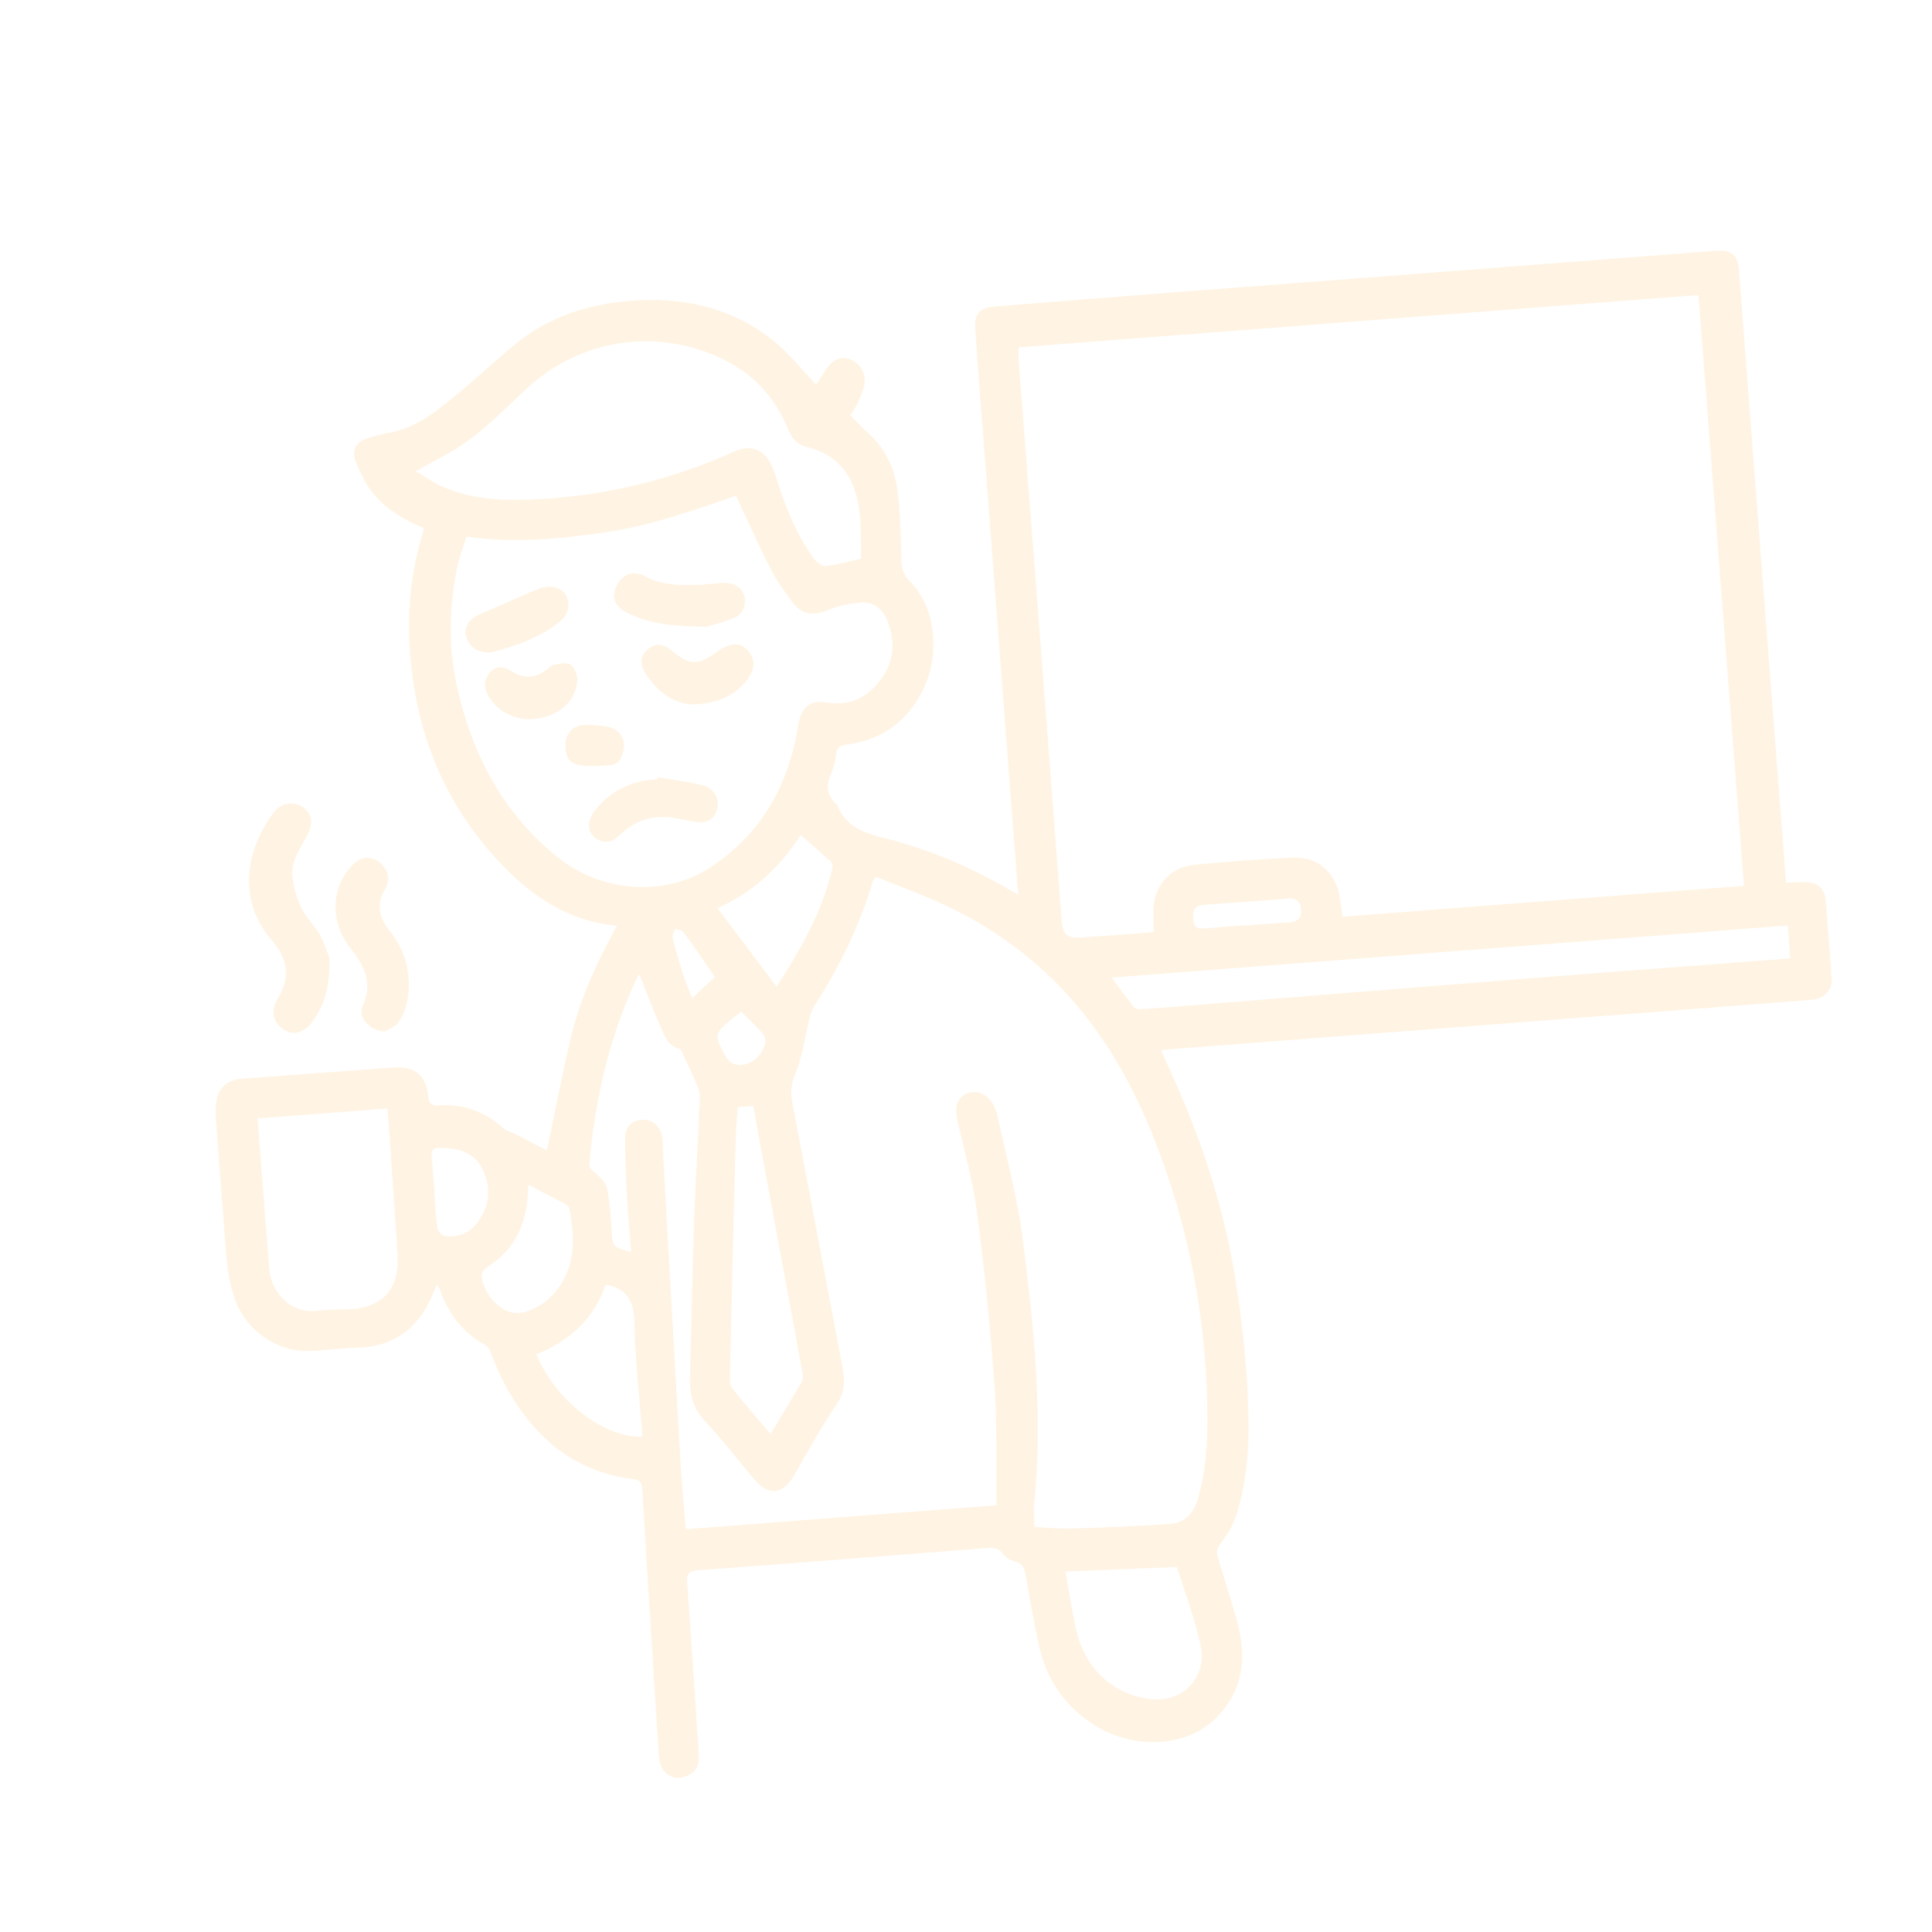 <svg width="236" height="236" viewBox="0 0 236 236" fill="none" xmlns="http://www.w3.org/2000/svg">
<rect width="236" height="236" fill="white"/>
<path d="M51.78 64.52C48.873 63.301 46.35 61.745 44.739 59.066C44.223 58.209 43.796 57.283 43.442 56.346C42.965 55.078 43.401 54.075 44.658 53.624C45.713 53.246 46.822 52.992 47.925 52.766C51.059 52.12 53.423 50.144 55.786 48.2C58.12 46.278 60.334 44.208 62.655 42.265C67.071 38.564 72.305 36.969 77.944 36.681C84.007 36.37 89.677 37.757 94.483 41.623C96.378 43.147 97.913 45.118 99.684 46.961C100.022 46.457 100.43 45.877 100.809 45.275C101.68 43.887 102.672 43.445 103.91 43.915C105.092 44.363 105.859 45.705 105.569 47.085C105.398 47.898 105.025 48.678 104.68 49.443C104.485 49.877 104.164 50.255 103.87 50.704C104.619 51.463 105.338 52.27 106.137 52.984C108.273 54.889 109.326 57.382 109.667 60.105C110.007 62.816 110 65.571 110.111 68.307C110.15 69.289 110.254 70.109 111.057 70.903C114.247 74.058 114.936 79.694 112.821 84.119C110.907 88.125 107.741 90.399 103.369 90.975C102.616 91.074 102.23 91.279 102.142 92.12C102.049 92.992 101.813 93.883 101.464 94.687C100.905 95.983 101.002 97.085 102.027 98.076C102.142 98.186 102.264 98.314 102.323 98.458C103.364 100.988 105.516 101.741 107.963 102.352C113.46 103.723 118.647 105.934 123.541 108.807C123.709 108.906 123.886 108.992 124.371 109.255C124.166 106.589 123.979 104.161 123.792 101.733C122.602 86.114 121.409 70.494 120.221 54.873C119.85 49.995 119.458 45.122 119.129 40.24C118.996 38.301 119.622 37.59 121.563 37.433C128.926 36.832 136.294 36.26 143.659 35.69C153.239 34.953 162.82 34.227 172.401 33.492C184.514 32.562 196.63 31.627 208.743 30.695C209.227 30.657 209.712 30.615 210.194 30.622C211.542 30.638 212.296 31.33 212.399 32.67C213.319 44.621 214.229 56.572 215.147 68.523C216.132 81.322 217.122 94.117 218.108 106.916C218.129 107.195 218.15 107.473 218.177 107.815C219.087 107.791 219.924 107.712 220.755 107.765C222.092 107.85 222.87 108.543 222.991 109.865C223.288 113.088 223.537 116.318 223.742 119.549C223.832 120.978 222.801 122.018 221.283 122.137C213.067 122.782 204.853 123.411 196.636 124.044C178.632 125.43 160.63 126.813 142.625 128.199C142.386 128.218 142.146 128.256 141.828 128.295C142.825 130.541 143.856 132.724 144.769 134.954C147.701 142.109 149.9 149.452 151.054 157.141C151.898 162.762 152.466 168.376 152.523 174.048C152.56 177.784 152.135 181.485 151.039 185.055C150.66 186.291 149.916 187.467 149.123 188.503C148.654 189.117 148.564 189.584 148.765 190.242C149.532 192.749 150.323 195.25 151.04 197.774C152.255 202.053 152.073 206.079 148.851 209.549C144.964 213.736 138.33 213.542 134.007 210.928C130.176 208.61 127.796 205.235 126.873 200.86C126.28 198.054 125.754 195.233 125.279 192.406C125.135 191.549 124.872 191.001 123.982 190.748C123.46 190.601 122.86 190.298 122.563 189.877C121.858 188.879 120.942 189.071 119.987 189.147C108.428 190.049 96.868 190.959 85.305 191.812C84.139 191.897 83.851 192.229 83.942 193.404C84.463 200.298 84.897 207.199 85.348 214.099C85.454 215.729 85.063 216.437 83.859 216.966C82.248 217.672 80.633 216.604 80.497 214.677C80.22 210.76 79.989 206.841 79.743 202.921C79.302 195.894 78.851 188.867 78.446 181.837C78.397 180.988 78.034 180.76 77.286 180.671C73.023 180.159 69.335 178.405 66.265 175.39C63.392 172.566 61.445 169.155 60.009 165.42C59.86 165.029 59.666 164.53 59.344 164.354C56.539 162.823 54.758 160.476 53.715 157.502C53.649 157.315 53.527 157.149 53.396 156.908C52.91 157.945 52.535 158.978 51.975 159.896C50.112 162.957 47.376 164.52 43.77 164.622C41.756 164.68 39.75 164.961 37.737 165.031C33.869 165.165 30.193 162.584 28.787 158.983C27.826 156.478 27.673 153.867 27.472 151.25C27.105 146.486 26.741 141.725 26.394 136.96C26.34 136.235 26.337 135.501 26.396 134.778C26.54 133.019 27.671 131.911 29.44 131.775C35.644 131.304 41.85 130.839 48.056 130.393C50.667 130.206 52.037 131.283 52.308 133.892C52.412 134.9 52.809 135.089 53.674 135.028C56.698 134.814 59.279 135.844 61.536 137.837C61.935 138.189 62.526 138.314 63.02 138.566C64.308 139.225 65.59 139.894 66.805 140.522C67.799 135.807 68.682 131.064 69.822 126.387C70.971 121.667 73.059 117.297 75.347 113.087C70.113 112.639 65.844 110.094 62.223 106.554C55.439 99.922 51.542 91.762 50.343 82.341C49.608 76.55 49.889 70.815 51.608 65.198C51.664 65.011 51.703 64.818 51.78 64.517L51.78 64.52ZM124.416 42.434C124.428 43.121 124.408 43.649 124.448 44.17C125.417 56.765 126.399 69.359 127.369 81.954C128.148 92.085 128.907 102.217 129.679 112.349C129.826 114.26 130.38 114.698 132.282 114.505C133.286 114.404 134.295 114.37 135.3 114.295C137.169 114.156 139.038 114.007 140.909 113.863C140.898 112.899 140.895 112.134 140.882 111.367C140.834 108.372 142.837 105.934 145.834 105.64C149.848 105.248 153.876 104.95 157.905 104.755C160.982 104.606 163.189 106.588 163.677 109.67C163.801 110.455 163.898 111.245 164.001 111.976L213.025 108.202L207.469 36.041L124.421 42.434L124.416 42.434ZM77.095 152.946C76.915 150.615 76.711 148.495 76.598 146.371C76.469 143.871 76.337 141.363 76.368 138.86C76.384 137.525 77.352 136.768 78.564 136.78C79.783 136.793 80.757 137.666 80.89 138.95C80.988 139.874 80.994 140.807 81.046 141.737C81.722 153.772 82.386 165.808 83.084 177.841C83.257 180.819 83.535 183.788 83.766 186.79L121.726 183.868C121.662 178.966 121.821 174.145 121.482 169.362C120.977 162.267 120.266 155.175 119.351 148.121C118.848 144.247 117.751 140.451 116.902 136.624C116.563 135.09 117.029 133.953 118.241 133.523C119.401 133.11 120.707 133.709 121.351 134.975C121.552 135.369 121.745 135.786 121.836 136.213C122.901 141.232 124.281 146.21 124.927 151.284C126.302 162.078 127.424 172.917 126.324 183.833C126.241 184.659 126.345 185.506 126.365 186.514C127.861 186.593 129.224 186.762 130.58 186.718C134.65 186.588 138.723 186.428 142.786 186.166C144.601 186.051 145.754 185.011 146.3 183.175C147.413 179.433 147.535 175.588 147.462 171.762C147.243 160.298 145.055 149.208 140.755 138.556C138.411 132.75 135.399 127.325 131.319 122.564C126.702 117.175 121.07 113.097 114.612 110.198C112.096 109.069 109.499 108.125 106.977 107.111C106.765 107.419 106.668 107.507 106.634 107.615C105.018 113.123 102.493 118.195 99.399 123.008C98.986 123.649 98.899 124.512 98.703 125.282C98.195 127.269 97.945 129.362 97.134 131.214C96.594 132.447 96.576 133.504 96.792 134.694C97.029 136.007 97.295 137.312 97.541 138.622C99.294 147.868 101.051 157.112 102.794 166.362C103.123 168.097 103.433 169.735 102.269 171.448C100.367 174.249 98.706 177.224 97.037 180.177C95.7 182.547 93.926 182.815 92.172 180.754C90.129 178.354 88.212 175.838 86.058 173.544C84.591 171.98 84.237 170.228 84.29 168.235C84.459 161.934 84.562 155.627 84.777 149.327C84.951 144.285 85.259 139.248 85.483 134.207C85.504 133.776 85.45 133.305 85.287 132.913C84.714 131.546 84.088 130.203 83.464 128.859C83.341 128.59 83.189 128.193 82.976 128.133C81.659 127.769 81.198 126.652 80.74 125.593C79.802 123.423 78.963 121.211 78.082 119.019C78.046 119.063 77.958 119.145 77.91 119.247C74.479 126.487 72.708 134.155 72.004 142.104C71.938 142.845 72.396 142.992 72.814 143.365C73.378 143.865 74.029 144.517 74.164 145.196C74.501 146.891 74.609 148.64 74.727 150.371C74.858 152.287 74.819 152.29 77.089 152.941L77.095 152.946ZM56.983 65.55C56.579 66.871 56.066 68.146 55.806 69.472C54.859 74.323 54.758 79.193 55.862 84.037C57.736 92.26 61.465 99.39 68.166 104.748C73.431 108.959 81.068 109.576 86.534 106.093C92.973 101.99 96.352 95.907 97.527 88.49C97.857 86.405 98.917 85.475 100.99 85.815C103.874 86.285 106.051 85.155 107.68 82.882C109.305 80.615 109.363 78.114 108.296 75.62C107.753 74.355 106.647 73.507 105.237 73.608C103.907 73.703 102.53 73.97 101.301 74.474C99.307 75.293 97.914 75.132 96.716 73.469C95.796 72.195 94.849 70.915 94.141 69.522C92.667 66.62 91.344 63.644 89.896 60.564C84.766 62.346 79.5 64.216 73.923 65.031C68.318 65.85 62.728 66.397 56.983 65.553L56.983 65.55ZM50.797 57.559C51.989 58.266 52.922 58.953 53.959 59.409C57.592 61.016 61.471 61.183 65.34 60.997C73.834 60.589 81.98 58.622 89.748 55.133C91.548 54.324 93.115 54.774 94.081 56.496C94.527 57.29 94.76 58.208 95.052 59.085C96.122 62.315 97.404 65.446 99.412 68.219C99.733 68.662 100.398 69.184 100.854 69.139C102.198 69.006 103.515 68.61 105.189 68.24C105.128 66.377 105.221 64.325 104.959 62.318C104.452 58.447 102.603 55.564 98.534 54.603C97.325 54.318 96.698 53.504 96.231 52.36C94.709 48.628 92.095 45.758 88.525 43.993C80.262 39.91 70.901 41.343 64.176 47.613C61.109 50.474 58.222 53.538 54.47 55.553C53.349 56.156 52.234 56.773 50.799 57.559L50.797 57.559ZM31.472 136.629C31.644 138.864 31.802 140.916 31.961 142.971C32.271 147.003 32.572 151.035 32.904 155.066C33.119 157.672 35.342 160.586 38.958 160.106C40.152 159.948 41.37 159.983 42.58 159.929C46.803 159.736 48.841 157.434 48.558 153.161C48.227 148.161 47.883 143.161 47.54 138.161C47.477 137.252 47.4 136.344 47.328 135.406L31.472 136.627L31.472 136.629ZM135.804 119.416C136.786 120.735 137.607 121.868 138.468 122.969C138.611 123.151 138.94 123.291 139.173 123.278C140.575 123.207 141.977 123.092 143.378 122.979C158.109 121.801 172.84 120.609 187.572 119.443C195.538 118.812 203.505 118.224 211.473 117.615C213.835 117.433 216.199 117.251 218.687 117.06C218.618 116.168 218.563 115.451 218.507 114.734C218.468 114.215 218.428 113.697 218.379 113.059L135.804 119.416ZM90.122 135.232C90.027 136.75 89.89 138.189 89.853 139.633C89.607 149.167 89.375 158.703 89.161 168.24C89.15 168.699 89.204 169.275 89.468 169.606C90.953 171.464 92.512 173.262 94.115 175.166C95.426 172.994 96.688 170.937 97.899 168.85C98.077 168.544 98.089 168.07 98.022 167.702C97.135 162.81 96.221 157.925 95.315 153.037C94.571 149.027 93.829 145.018 93.088 141.007C92.725 139.039 92.364 137.073 92 135.092L90.122 135.237L90.122 135.232ZM130.156 191.981C130.557 194.225 130.906 196.45 131.358 198.655C132.353 203.524 135.584 206.773 140.121 207.491C144.86 208.24 147.289 204.451 146.722 201.416C146.077 197.966 144.754 194.641 143.771 191.413C139.277 191.601 134.853 191.786 130.158 191.981L130.156 191.981ZM78.483 175.497C78.122 170.806 77.581 166.217 77.487 161.62C77.435 159.04 76.698 157.459 74.114 156.965C74.077 156.959 74.038 156.959 73.97 156.955C72.558 161.165 69.517 163.808 65.529 165.446C67.787 170.963 73.69 175.659 78.483 175.497ZM97.815 102.027C95.245 105.91 92.073 108.97 87.666 110.942C90.064 114.136 92.402 117.251 94.854 120.519C97.893 115.829 100.508 111.233 101.685 105.956C101.737 105.718 101.588 105.329 101.402 105.158C100.241 104.102 99.042 103.088 97.82 102.029L97.815 102.027ZM64.545 144.74C64.523 145.207 64.514 145.437 64.502 145.667C64.321 149.437 62.94 152.595 59.675 154.669C58.741 155.263 58.707 155.86 59.012 156.756C59.842 159.198 61.997 160.852 64.08 160.273C65.266 159.943 66.495 159.231 67.346 158.347C70.282 155.301 70.331 151.546 69.535 147.673C69.492 147.467 69.315 147.222 69.13 147.122C67.656 146.333 66.166 145.575 64.543 144.738L64.545 144.74ZM53.09 145.69C53.09 145.69 53.073 145.691 53.063 145.692C53.175 147.141 53.229 148.599 53.439 150.033C53.492 150.405 54.008 150.95 54.359 150.991C55.828 151.158 57.192 150.739 58.146 149.552C59.744 147.564 60.104 145.357 59.017 142.994C57.96 140.699 55.948 140.234 53.69 140.218C52.965 140.213 52.664 140.47 52.736 141.218C52.877 142.706 52.973 144.2 53.087 145.69L53.09 145.69ZM152.269 113.01L152.273 113.052C154.001 112.919 155.725 112.757 157.454 112.662C158.517 112.605 159.029 112.112 158.916 111.056C158.813 110.096 158.31 109.66 157.279 109.761C155.114 109.969 152.94 110.095 150.771 110.257C149.485 110.353 148.198 110.44 146.915 110.554C145.722 110.66 145.706 111.495 145.782 112.413C145.86 113.362 146.419 113.48 147.208 113.405C148.893 113.248 150.582 113.135 152.269 113.006L152.269 113.01ZM90.557 123.577C90.133 123.909 89.754 124.197 89.388 124.498C87.233 126.26 87.254 126.415 88.533 128.841C89.168 130.045 90.028 130.255 91.199 129.957C92.692 129.574 94.039 127.37 93.279 126.426C92.477 125.433 91.516 124.568 90.557 123.579L90.557 123.577ZM87.328 119.348C86.043 117.499 84.803 115.672 83.501 113.893C83.311 113.632 82.819 113.592 82.465 113.448C82.357 113.81 82.091 114.211 82.166 114.527C82.529 116.012 82.958 117.483 83.418 118.942C83.714 119.88 84.11 120.785 84.542 121.912C85.557 120.978 86.402 120.202 87.328 119.348Z" fill="#FEA621" fill-opacity="0.12"/>
<path d="M40.248 117.026C40.326 120.254 39.728 122.686 38.168 124.815C37.136 126.225 35.791 126.538 34.619 125.749C33.355 124.898 33.008 123.494 33.902 122.018C35.477 119.418 35.217 117.179 33.198 114.868C29.064 110.133 29.854 103.971 33.469 99.189C34.35 98.024 35.914 97.838 37.042 98.621C38.046 99.319 38.291 100.546 37.622 101.862C36.788 103.508 35.535 105.048 35.727 106.998C35.854 108.311 36.224 109.667 36.794 110.854C37.379 112.072 38.437 113.053 39.107 114.24C39.687 115.265 40.015 116.432 40.248 117.021L40.248 117.026Z" fill="#FEA621" fill-opacity="0.12"/>
<path d="M47.038 126.017C45.183 125.921 43.644 124.316 44.311 122.839C45.597 119.995 44.417 117.868 42.756 115.756C40.346 112.69 40.4 108.618 42.865 105.864C43.875 104.736 44.994 104.484 46.071 105.142C47.288 105.884 47.837 107.307 47.067 108.575C45.843 110.588 46.385 112.201 47.709 113.854C49.66 116.292 50.276 119.123 49.769 122.165C49.614 123.091 49.24 124.041 48.729 124.824C48.378 125.361 47.616 125.629 47.038 126.017Z" fill="#FEA621" fill-opacity="0.12"/>
<path d="M86.337 76.566C82.622 76.516 79.497 76.315 76.606 74.863C75.037 74.077 74.625 72.919 75.343 71.507C76.099 70.022 77.455 69.63 78.996 70.472C80.808 71.461 82.792 71.46 84.762 71.454C85.965 71.452 87.169 71.259 88.373 71.201C90.25 71.11 91.43 72.508 90.865 74.226C90.709 74.701 90.265 75.252 89.819 75.43C88.529 75.951 87.17 76.304 86.335 76.566L86.337 76.566Z" fill="#FEA621" fill-opacity="0.12"/>
<path d="M80.3 94.934C82.113 95.243 83.945 95.468 85.733 95.886C87.216 96.232 87.912 97.475 87.597 98.814C87.286 100.142 86.283 100.672 84.664 100.36C83.914 100.216 83.166 100.047 82.413 99.924C79.862 99.511 77.631 100.129 75.765 101.981C74.961 102.779 73.999 103.139 72.929 102.512C71.755 101.825 71.585 100.402 72.64 99.041C74.204 97.025 76.293 95.789 78.813 95.334C79.286 95.249 79.775 95.253 80.258 95.215C80.273 95.122 80.285 95.028 80.3 94.934Z" fill="#FEA621" fill-opacity="0.12"/>
<path d="M85.073 86.041C82.668 86.17 80.447 84.767 78.853 82.291C78.086 81.102 78.235 80.038 79.066 79.345C80.063 78.515 81.046 78.588 82.206 79.574C84.173 81.245 85.242 81.287 87.343 79.775C87.539 79.634 87.74 79.496 87.944 79.371C89.486 78.426 90.452 78.464 91.388 79.501C92.326 80.545 92.256 81.874 91.145 83.207C89.732 84.903 87.908 85.823 85.072 86.036L85.073 86.041Z" fill="#FEA621" fill-opacity="0.12"/>
<path d="M60.018 79.699C58.352 79.844 57.202 78.965 56.887 77.588C56.669 76.63 57.359 75.57 58.517 75.071C60.835 74.069 63.15 73.064 65.465 72.053C67.547 71.142 69.387 71.924 69.44 73.872C69.458 74.524 69.046 75.397 68.539 75.816C65.969 77.932 62.874 78.95 60.018 79.699Z" fill="#FEA621" fill-opacity="0.12"/>
<path d="M65.004 87.848C62.816 88.016 60.538 86.756 59.58 84.89C59.056 83.867 59.147 82.898 59.892 82.087C60.639 81.274 61.6 81.412 62.435 81.95C64 82.958 65.451 82.88 66.876 81.71C67.123 81.506 67.394 81.237 67.682 81.195C68.353 81.097 69.241 80.848 69.674 81.166C70.177 81.534 70.559 82.458 70.522 83.112C70.369 85.768 68.128 87.612 65.002 87.851L65.004 87.848Z" fill="#FEA621" fill-opacity="0.12"/>
<path d="M73.192 93.575C72.775 93.565 72.091 93.584 71.411 93.534C69.65 93.401 69.034 92.722 69.065 91.011C69.092 89.505 70.028 88.558 71.569 88.542C72.247 88.534 72.929 88.615 73.607 88.67C75.829 88.853 76.759 90.419 75.912 92.485C75.426 93.668 74.38 93.442 73.192 93.575Z" fill="#FEA621" fill-opacity="0.12"/>
</svg>
